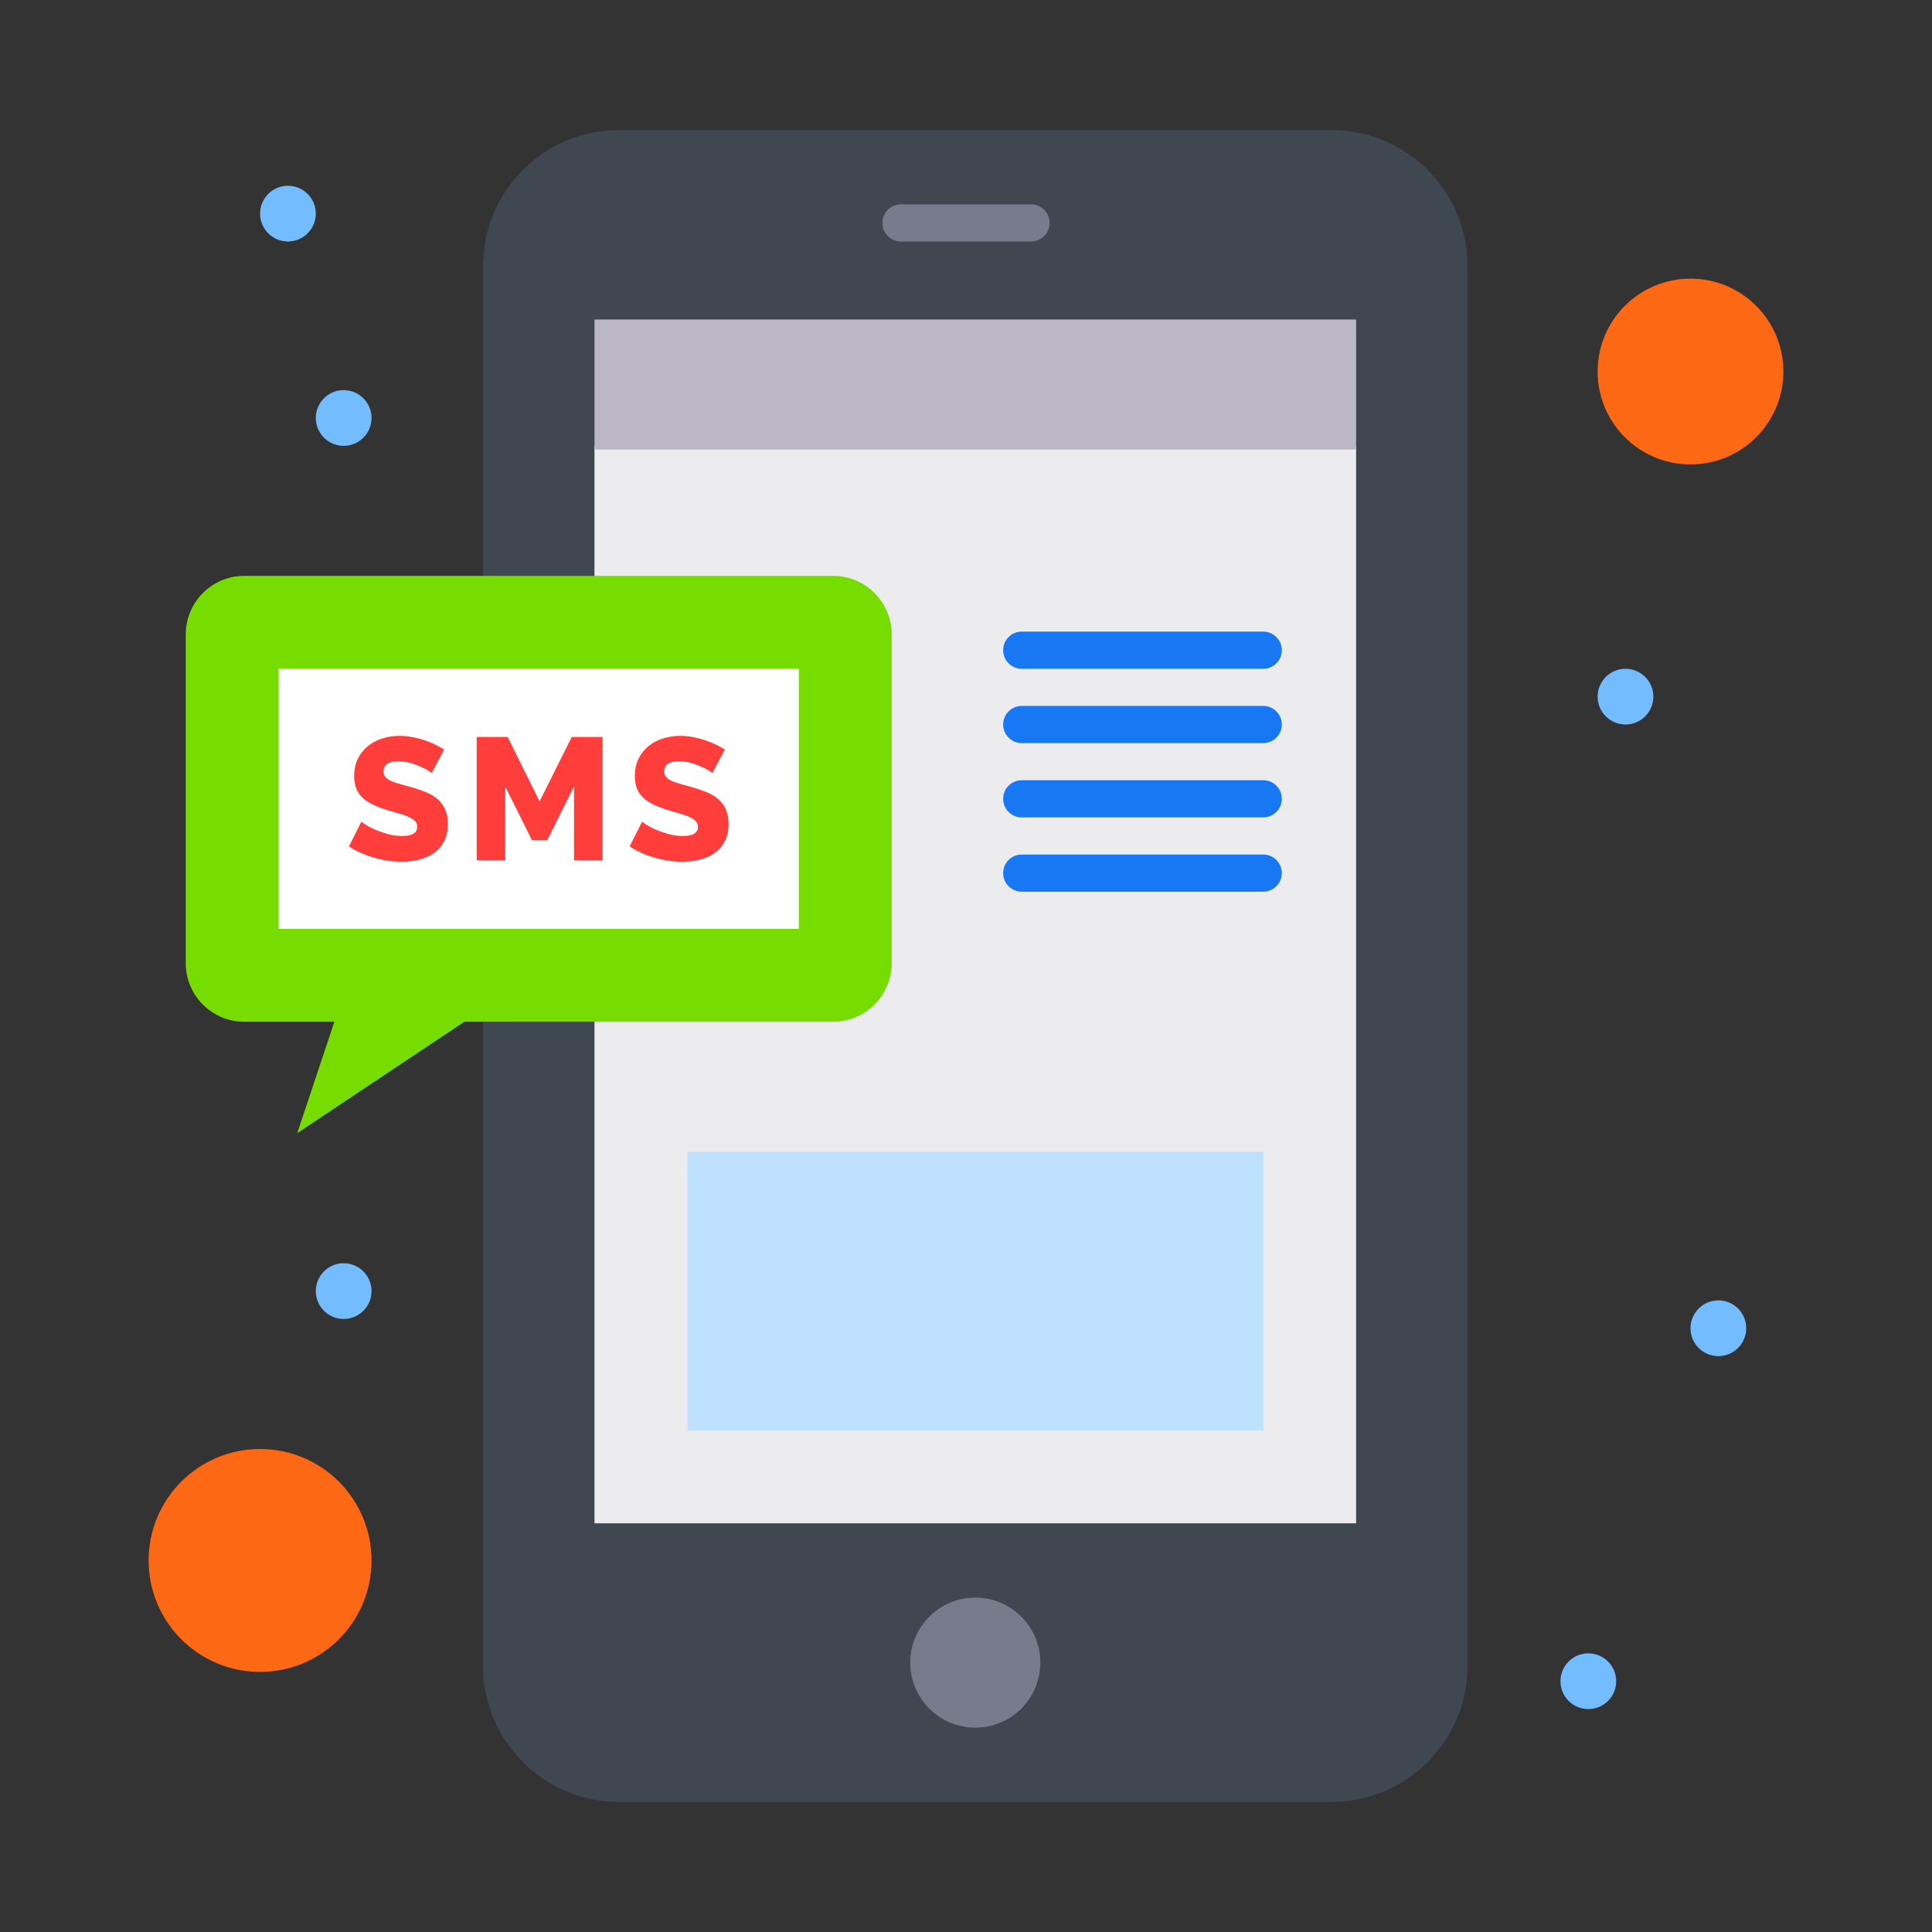 <?xml version="1.0" encoding="UTF-8" standalone="no"?><!-- icon666.com - MILLIONS OF FREE VECTOR ICONS --><svg width="1024" height="1024" enable-background="new 0 0 520 520" viewBox="0 0 520 520" xmlns="http://www.w3.org/2000/svg"><rect x="0" y="0" width="520" height="520" fill="#333333" stroke="none"/><g id="_x38_63_x2C__Message_x2C__Mobile_x2C__Sms_x2C__Chat"><g><g><path d="m395 71.67v376.66c0 20.25-16.42 36.67-36.67 36.67h-191.66c-20.25 0-36.67-16.42-36.67-36.67 0-.11 0-337.044 0-376.66 0-20.25 16.42-36.67 36.67-36.67h191.66c20.25 0 36.67 16.42 36.67 36.67z" fill="#3f4751"/><path d="m365 120v290h-205c0-.112 0-289.833 0-290z" fill="#ecebed"/><path d="m240 170.75v88.5c0 8.7-7.05 15.75-15.75 15.75-10.886 0-88.298 0-99.25 0l-45 30 10-30h-24.25c-8.7 0-15.75-7.05-15.75-15.75v-88.5c0-8.7 7.05-15.75 15.75-15.75h158.5c8.7 0 15.75 7.05 15.75 15.75z" fill="#7d0"/><path d="m262.5 465c-9.66 0-17.5-7.83-17.5-17.5s7.84-17.5 17.5-17.5c9.67 0 17.5 7.83 17.5 17.5s-7.83 17.5-17.5 17.5z" fill="#757d8c"/><path d="m455 75c13.81 0 25 11.19 25 25s-11.19 25-25 25-25-11.19-25-25 11.19-25 25-25z" fill="#fd6814"/><circle cx="70" cy="420" fill="#fd6814" r="30"/><path d="m215 180v70h-140v-70z" fill="#fff"/><path d="m160 86h205v35h-205z" fill="#bcb7c6"/><path d="m185 310h155v75h-155z" fill="#bde1ff"/><circle cx="462.5" cy="357.5" fill="#73bcff" r="7.5"/><circle cx="437.5" cy="187.5" fill="#73bcff" r="7.5"/><circle cx="427.5" cy="452.5" fill="#73bcff" r="7.5"/><g><g fill="#ff3e3b"><path d="m190.05 213.15c-2.551-1.016-4.08-1.333-7.34-2.27-.88-.25-1.6-.52-2.18-.82-.58-.29-1.01-.63-1.31-1-.3-.38-.44-.84-.44-1.4 0-1.84 1.37-2.77 4.11-2.77 1 0 2 .15 3 .43s1.92.6 2.76.98c.84.37 1.54.73 2.1 1.07.56.35.89.58.99.71l3.36-6.37c-2.813-1.635-5.299-2.686-8.56-3.32-2.614-.514-5.461-.461-8.11.38-2.889.892-5.238 2.744-6.58 5.47-.65 1.34-.98 2.89-.98 4.63 0 2.223.561 4.184 2.18 5.76.73.71 1.66 1.35 2.78 1.89 1.12.55 2.45 1.05 3.98 1.52 1.15.34 2.22.66 3.2.94 1.332.38 3.266 1.022 4.23 2.01.41.4.61.92.61 1.54 0 1.66-1.35 2.48-4.07 2.48-1.28 0-2.54-.17-3.79-.51-2.043-.577-4.115-1.343-5.94-2.48-.69-.44-1.09-.74-1.21-.89l-3.37 6.69c3.44 2.331 8.891 4.12 14.17 4.12 1.59 0 3.14-.18 4.63-.54 1.5-.36 2.83-.94 3.98-1.73 1.15-.8 2.08-1.84 2.78-3.14.71-1.29 1.06-2.87 1.06-4.75 0-4.144-1.856-6.93-6.04-8.63z"/><path d="m145.23 215.7-8.6-17.35h-8.33v33.21h7.67v-19.88l7.21 14.45h4.11l7.21-14.45v19.88h7.67v-33.21h-8.28z"/><path d="m117.75 215.07c-.89-.76-1.97-1.4-3.25-1.92-2.432-.968-4.042-1.33-7.35-2.27-1.139-.327-2.747-.884-3.48-1.82-.3-.38-.45-.84-.45-1.4 0-1.84 1.38-2.77 4.12-2.77 1 0 2 .15 2.99.43 1 .28 1.92.6 2.76.98.85.37 1.55.73 2.11 1.07.56.35.89.58.98.71l3.37-6.37c-2.799-1.605-5.145-2.649-8.56-3.32-5.696-1.12-12.109.531-14.69 5.85-.66 1.34-.98 2.89-.98 4.63 0 1.25.18 2.34.53 3.28.632 1.633 1.92 3.171 4.43 4.37 1.12.55 2.44 1.05 3.97 1.52 1.16.34 2.22.66 3.21.94 1.368.391 3.231 1.011 4.23 2.01.41.4.61.92.61 1.54 0 1.66-1.36 2.48-4.07 2.48-1.28 0-2.54-.17-3.79-.51-2.007-.562-4.192-1.375-5.94-2.48-.69-.44-1.09-.74-1.22-.89l-3.37 6.69c2.959 1.984 6.86 3.309 10.44 3.84 2.874.407 5.573.411 8.37-.26 1.5-.36 2.82-.94 3.98-1.73 1.15-.8 2.08-1.84 2.78-3.14.7-1.29 1.05-2.87 1.05-4.75 0-1.52-.24-2.83-.72-3.93-.49-1.09-1.17-2.02-2.06-2.78z"/></g></g><circle cx="92.5" cy="112.5" fill="#73bcff" r="7.5"/><circle cx="92.5" cy="347.5" fill="#73bcff" r="7.5"/><circle cx="77.5" cy="57.5" fill="#73bcff" r="7.5"/><path d="m277.5 65h-35c-2.761 0-5-2.239-5-5s2.239-5 5-5h35c2.762 0 5 2.239 5 5s-2.238 5-5 5z" fill="#757d8c"/><g fill="#1877f2"><path d="m340 180h-65c-2.762 0-5-2.239-5-5s2.238-5 5-5h65c2.762 0 5 2.239 5 5s-2.238 5-5 5z"/><path d="m340 200h-65c-2.762 0-5-2.239-5-5s2.238-5 5-5h65c2.762 0 5 2.239 5 5s-2.238 5-5 5z"/><path d="m340 220h-65c-2.762 0-5-2.239-5-5s2.238-5 5-5h65c2.762 0 5 2.239 5 5s-2.238 5-5 5z"/><path d="m340 240h-65c-2.762 0-5-2.239-5-5s2.238-5 5-5h65c2.762 0 5 2.239 5 5s-2.238 5-5 5z"/></g></g></g></g></svg>